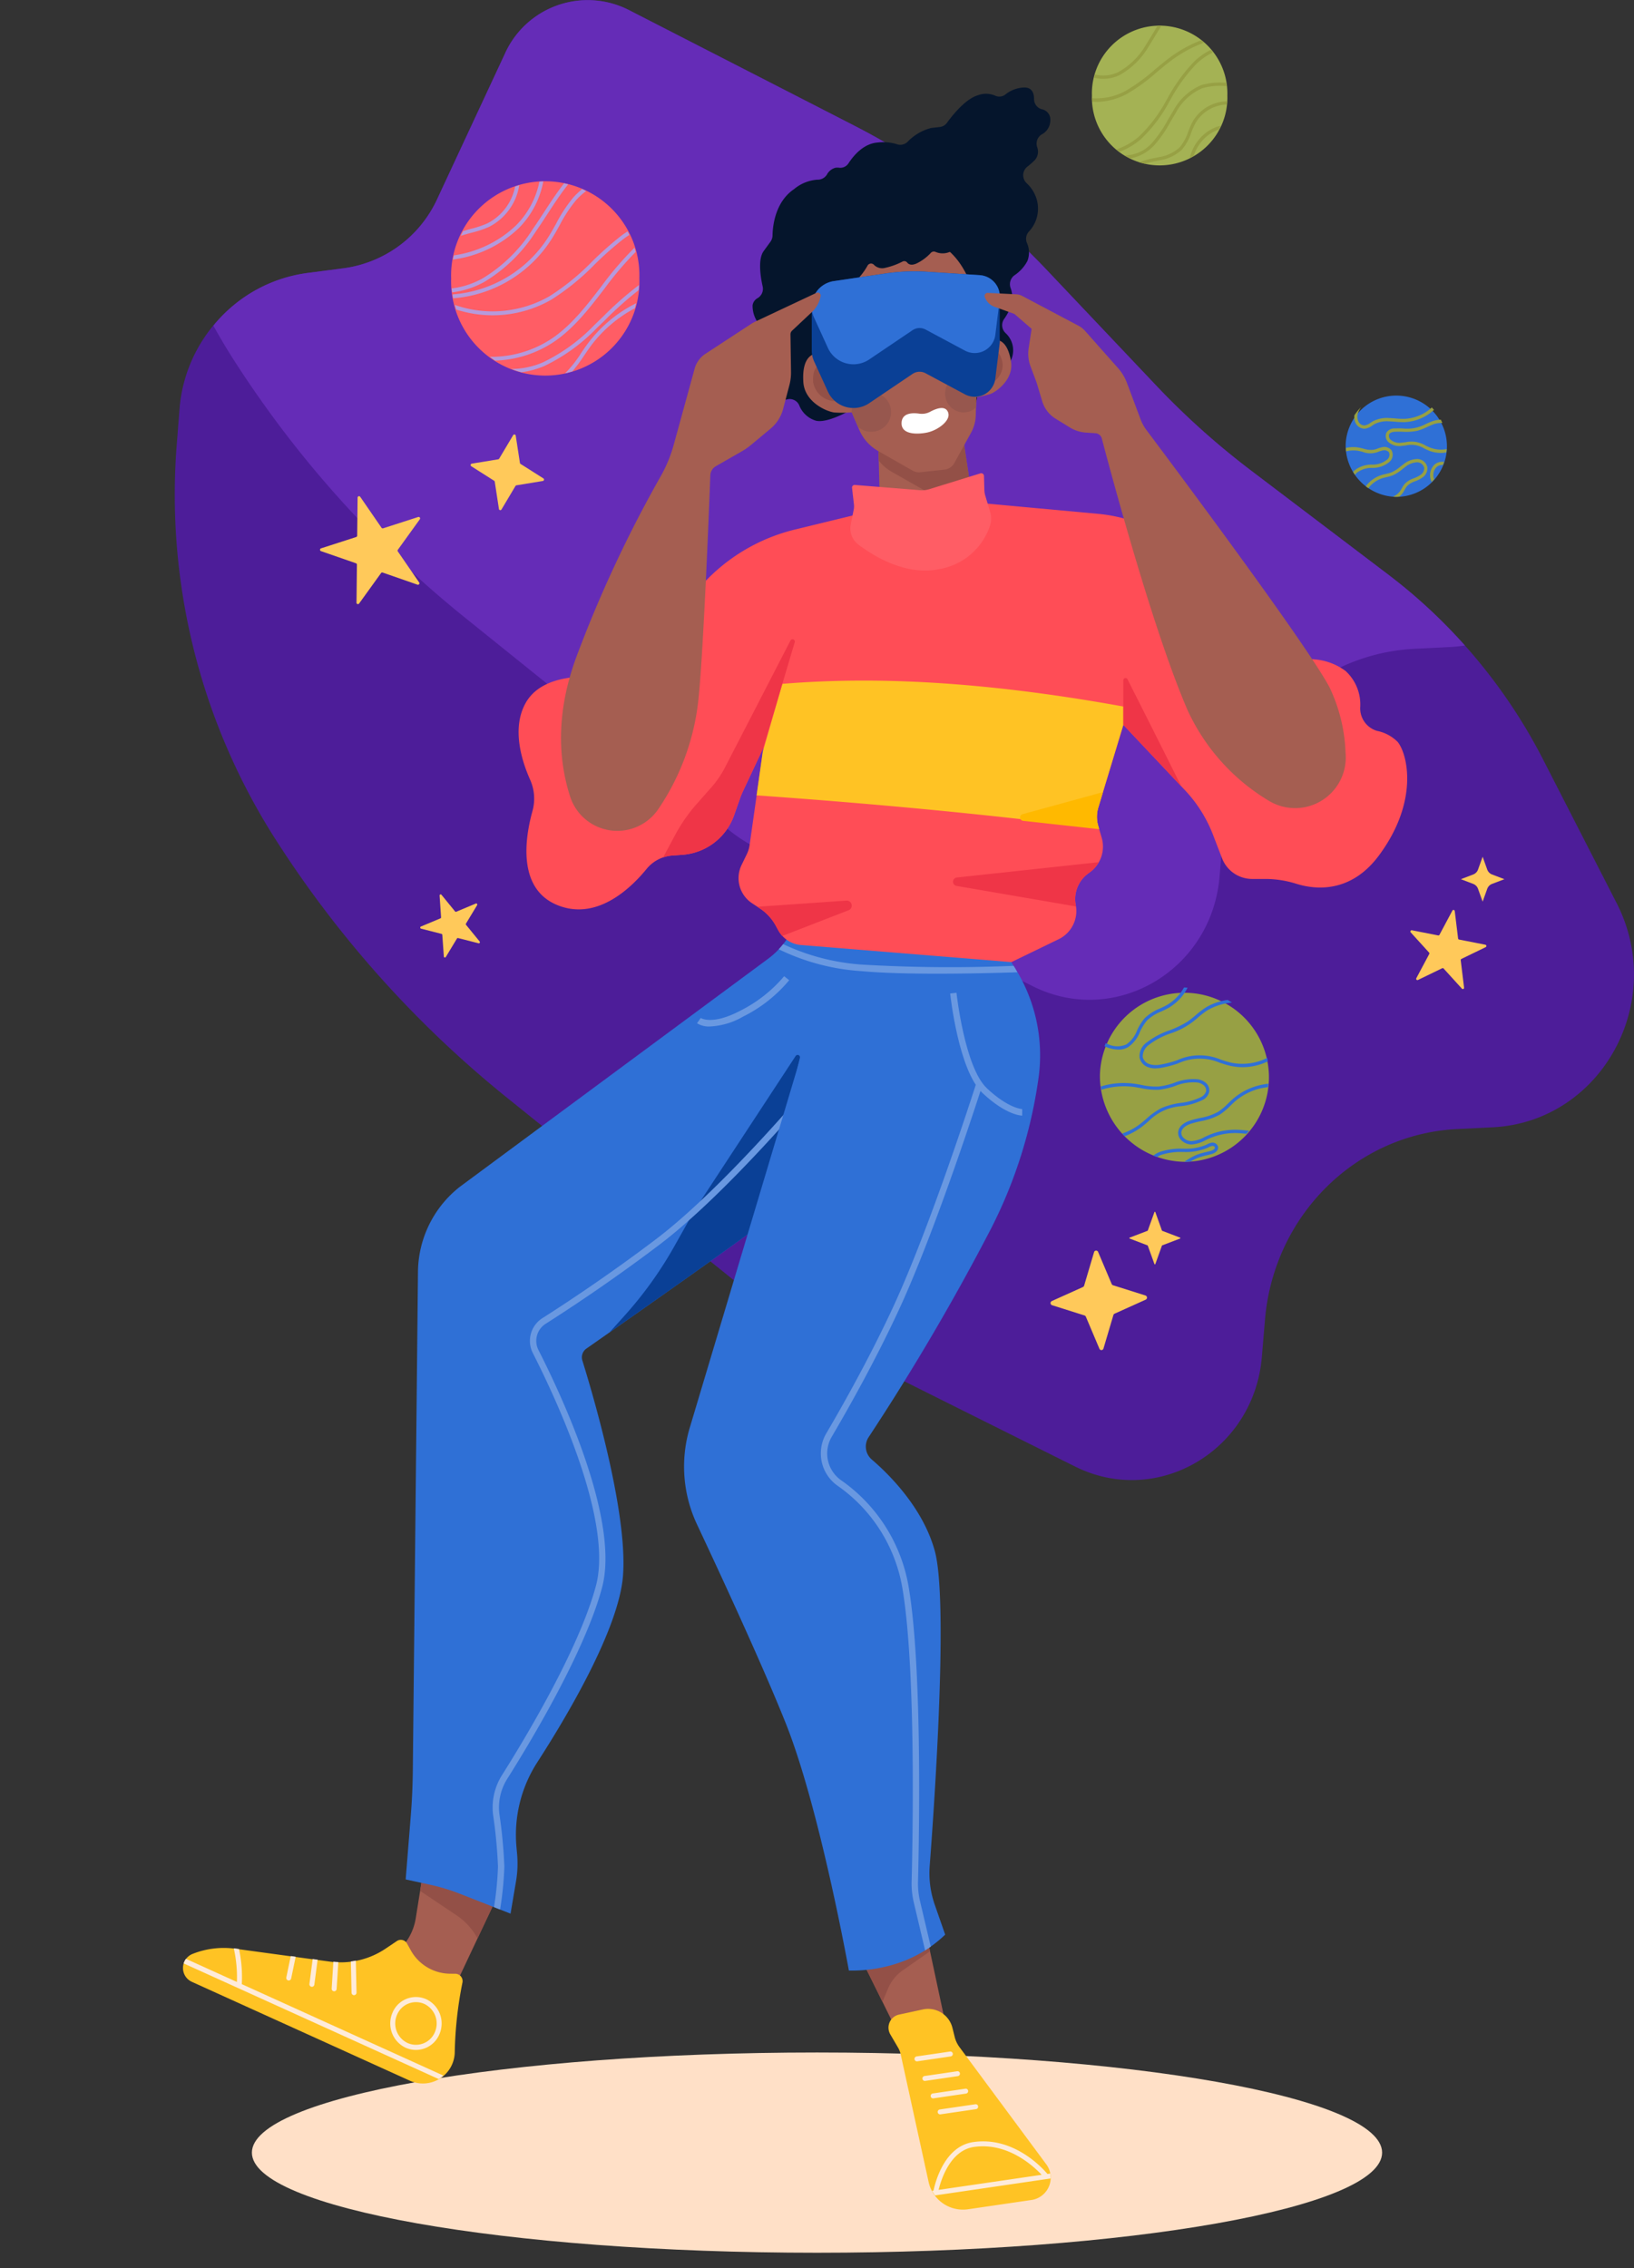 <svg id="Group_8547" data-name="Group 8547" xmlns="http://www.w3.org/2000/svg" xmlns:xlink="http://www.w3.org/1999/xlink" width="221.657" height="307.694" viewBox="0 0 221.657 307.694">
  <rect x="0" y="0" width="221.657" height="307.694" fill="#333333" stroke="none"/>
  <defs>
    <clipPath id="clip-path">
      <rect id="Rectangle_2350" data-name="Rectangle 2350" width="221.657" height="307.694" fill="none"/>
    </clipPath>
  </defs>
  <g id="Group_8546" data-name="Group 8546" clip-path="url(#clip-path)">
    <path id="Path_20597" data-name="Path 20597" d="M68.487,7.3,59.326,26.962a16.383,16.383,0,0,1-12.68,9.423l-5,.652A20.223,20.223,0,0,0,24.334,55.724l-.354,4.541a86.786,86.786,0,0,0,13.26,53.383,146.051,146.051,0,0,0,31.537,35.258l35.848,28.846a22.007,22.007,0,0,0,3.819,2.473c5.769,2.937,22.854,11.465,37.4,18.716,11.16,5.561,24.257-2.129,25.329-14.868l.425-5.05c1.188-14.126,12.31-25.172,26.035-25.861l4.87-.244c14.7-.738,23.672-16.983,16.8-30.407l-9.92-19.369a73.777,73.777,0,0,0-21.036-25.176l-18.7-14.182A105.359,105.359,0,0,1,156.82,52.277l-14.741-15.57a96.993,96.993,0,0,0-26.153-19.643L85.285,1.348a12.307,12.307,0,0,0-16.8,5.95" fill="#4d1d99"/>
    <path id="Path_20598" data-name="Path 20598" d="M188.349,77.967l-18.7-14.182A105.359,105.359,0,0,1,156.82,52.278l-14.741-15.57a96.993,96.993,0,0,0-26.153-19.643L85.285,1.349a12.305,12.305,0,0,0-16.8,5.95L59.326,26.963a16.382,16.382,0,0,1-12.68,9.423l-5,.651a19.668,19.668,0,0,0-12.7,7.145c.814,1.459,1.656,2.9,2.556,4.315h0A146.063,146.063,0,0,0,63.039,83.755L98.887,112.6a22,22,0,0,0,3.819,2.472c5.769,2.937,22.854,11.465,37.4,18.717,11.16,5.561,24.257-2.129,25.329-14.869l.425-5.05C167.053,99.746,178.175,88.7,191.9,88.01l4.87-.244c.664-.033,1.312-.109,1.951-.2a72.906,72.906,0,0,0-10.372-9.595" fill="#652cb7"/>
    <path id="Path_20599" data-name="Path 20599" d="M48.865,67.393l2.89,4.2a.192.192,0,0,0,.216.075l4.767-1.537a.2.2,0,0,1,.214.31l-2.981,4.135a.2.2,0,0,0,0,.235l2.89,4.2a.2.2,0,0,1-.22.305l-4.732-1.647a.191.191,0,0,0-.218.07l-2.981,4.135a.193.193,0,0,1-.349-.121l.056-5.153a.2.2,0,0,0-.131-.192L43.55,74.766a.2.2,0,0,1,0-.381l4.767-1.537a.2.2,0,0,0,.136-.189l.056-5.153a.193.193,0,0,1,.352-.113" fill="#ffc95a"/>
    <path id="Path_20600" data-name="Path 20600" d="M197.341,123.589l.454,3.716a.172.172,0,0,0,.136.15l3.565.7a.176.176,0,0,1,.04.329l-3.285,1.594a.175.175,0,0,0-.1.179l.454,3.716a.169.169,0,0,1-.291.142l-2.484-2.732a.165.165,0,0,0-.195-.038l-3.286,1.593a.172.172,0,0,1-.22-.242l1.751-3.281a.18.18,0,0,0-.025-.2l-2.484-2.731a.174.174,0,0,1,.155-.291l3.565.7a.167.167,0,0,0,.18-.088l1.75-3.281a.168.168,0,0,1,.316.062" fill="#ffc95a"/>
    <path id="Path_20601" data-name="Path 20601" d="M59.888,121.38l1.842,2.256a.142.142,0,0,0,.166.042l2.648-1.11a.148.148,0,0,1,.178.218l-1.51,2.5a.155.155,0,0,0,.012.176l1.842,2.255a.15.15,0,0,1-.146.243l-2.775-.708a.144.144,0,0,0-.159.066l-1.51,2.5a.144.144,0,0,1-.268-.068L60,126.817a.15.15,0,0,0-.11-.135l-2.775-.708a.152.152,0,0,1-.02-.285l2.648-1.11a.148.148,0,0,0,.09-.15l-.2-2.942a.145.145,0,0,1,.256-.107" fill="#ffc95a"/>
    <path id="Path_20602" data-name="Path 20602" d="M69.96,59.1l.57,3.7a.192.192,0,0,0,.086.134l3.093,1.961a.193.193,0,0,1-.069.352l-3.585.588a.182.182,0,0,0-.129.09l-1.9,3.191a.185.185,0,0,1-.343-.07l-.569-3.7a.189.189,0,0,0-.087-.133l-3.092-1.962A.194.194,0,0,1,64,62.894l3.585-.587a.189.189,0,0,0,.13-.09l1.9-3.19a.184.184,0,0,1,.342.069" fill="#ffc95a"/>
    <path id="Path_20603" data-name="Path 20603" d="M148.961,169.828l1.843,4.352a.294.294,0,0,0,.182.168l4.4,1.39a.305.305,0,0,1,.031.565l-4.218,1.9a.3.3,0,0,0-.163.188l-1.347,4.542a.29.29,0,0,1-.548.032l-1.842-4.352a.3.3,0,0,0-.183-.168l-4.4-1.389a.306.306,0,0,1-.032-.566l4.218-1.9a.3.3,0,0,0,.163-.188l1.347-4.541a.289.289,0,0,1,.548-.033" fill="#ffc95a"/>
    <path id="Path_20604" data-name="Path 20604" d="M156.725,164.429l.894,2.494a.07.07,0,0,0,.039.04l2.417.923a.069.069,0,0,1,0,.128l-2.417.923a.07.07,0,0,0-.039.04l-.894,2.494a.065.065,0,0,1-.124,0l-.9-2.494a.067.067,0,0,0-.039-.04l-2.417-.923a.069.069,0,0,1,0-.128l2.417-.923a.067.067,0,0,0,.039-.04l.9-2.494a.065.065,0,0,1,.124,0" fill="#ffc95a"/>
    <path id="Path_20605" data-name="Path 20605" d="M201.124,116.219l.619,1.728a1.129,1.129,0,0,0,.657.678l1.676.64-1.676.639a1.129,1.129,0,0,0-.657.678l-.619,1.728-.621-1.728a1.129,1.129,0,0,0-.657-.678l-1.675-.639,1.675-.64a1.129,1.129,0,0,0,.657-.678Z" fill="#ffc95a"/>
    <path id="Path_20606" data-name="Path 20606" d="M149.209,145.781a11.467,11.467,0,1,1,11.461,11.825,11.647,11.647,0,0,1-11.461-11.825" fill="#97a044"/>
    <path id="Path_20607" data-name="Path 20607" d="M150.163,142.067a4.462,4.462,0,0,0,1.553.315,2.622,2.622,0,0,0,1.285-.314,4.5,4.5,0,0,0,1.641-2.1,6.607,6.607,0,0,1,.948-1.533,5.878,5.878,0,0,1,1.927-1.217c.361-.168.733-.342,1.082-.548a6.566,6.566,0,0,0,2.5-2.687c-.144-.006-.285-.023-.43-.023-.02,0-.04,0-.059,0a6.163,6.163,0,0,1-2.225,2.32c-.332.2-.7.366-1.047.53a6.284,6.284,0,0,0-2.06,1.315,6.9,6.9,0,0,0-1.02,1.635,4.1,4.1,0,0,1-1.462,1.918,3.018,3.018,0,0,1-2.484-.026c-.108-.041-.215-.091-.322-.138-.052.138-.1.278-.149.418.107.046.212.1.321.137" fill="#2f70d6"/>
    <path id="Path_20608" data-name="Path 20608" d="M163.719,156.712c.207-.049.414-.1.62-.156.53-.146,1.009-.521.883-1.03a.76.76,0,0,0-.826-.518,1.82,1.82,0,0,0-.655.231l-.114.057a7.242,7.242,0,0,1-3.044.528l-.146,0a8.936,8.936,0,0,0-3.084.43,3.834,3.834,0,0,0-.908.507c.166.068.334.131.5.191a3.442,3.442,0,0,1,.555-.282,8.656,8.656,0,0,1,2.942-.4l.147,0a7.615,7.615,0,0,0,3.218-.57l.12-.06a1.518,1.518,0,0,1,.506-.188c.153-.018.335.056.367.186.056.226-.324.42-.576.489-.2.055-.4.1-.607.153a9.661,9.661,0,0,0-1.283.372,8.558,8.558,0,0,0-1.68.954h.011c.29,0,.574-.023.858-.044a6.089,6.089,0,0,1,.964-.494,9.053,9.053,0,0,1,1.228-.355" fill="#2f70d6"/>
    <path id="Path_20609" data-name="Path 20609" d="M167.054,144.16c-.488-.107-.978-.267-1.452-.422a7.37,7.37,0,0,0-5.937.094,14.453,14.453,0,0,1-2.34.6,2.888,2.888,0,0,1-1.431-.091,1.356,1.356,0,0,1-.877-.952,1.943,1.943,0,0,1,.8-1.624,10.172,10.172,0,0,1,2.969-1.579,10.242,10.242,0,0,0,3.711-2.146,11.225,11.225,0,0,1,1.344-1.022,8.005,8.005,0,0,1,3.273-1.011c-.185-.131-.381-.246-.575-.366a7.85,7.85,0,0,0-2.918.994,11.817,11.817,0,0,0-1.4,1.06,13.561,13.561,0,0,1-1.146.9,13.217,13.217,0,0,1-2.449,1.18,10.679,10.679,0,0,0-3.088,1.653,2.26,2.26,0,0,0-.951,2.051,1.78,1.78,0,0,0,1.152,1.285,2.7,2.7,0,0,0,.973.163,5.017,5.017,0,0,0,.663-.049,14.834,14.834,0,0,0,2.41-.615,6.981,6.981,0,0,1,5.68-.1c.484.158.985.322,1.493.433a7.8,7.8,0,0,0,5.019-.617c-.024-.159-.041-.32-.07-.477a7.459,7.459,0,0,1-4.86.659" fill="#2f70d6"/>
    <path id="Path_20610" data-name="Path 20610" d="M162.853,148.857a8.643,8.643,0,0,1-2.683.756,9.631,9.631,0,0,0-2.67.725,9.826,9.826,0,0,0-2,1.44c-.313.267-.636.544-.965.789a8.606,8.606,0,0,1-2.294,1.206c.106.119.205.244.316.359a9.022,9.022,0,0,0,2.23-1.2c.341-.255.67-.536.988-.808a6.93,6.93,0,0,1,4.465-2.069,9.075,9.075,0,0,0,2.812-.8,1.68,1.68,0,0,0,.984-1.148,1.361,1.361,0,0,0-.463-1.214,2.163,2.163,0,0,0-1.109-.484,6.871,6.871,0,0,0-3.161.477,9.712,9.712,0,0,1-2.153.506,9.217,9.217,0,0,1-2.323-.222c-.363-.066-.727-.131-1.092-.177a10.645,10.645,0,0,0-4.409.392c.02.149.041.3.066.444a10.285,10.285,0,0,1,4.291-.4c.357.046.713.11,1.07.174a9.8,9.8,0,0,0,2.428.228,9.986,9.986,0,0,0,2.248-.525,6.424,6.424,0,0,1,2.968-.462,1.734,1.734,0,0,1,.893.381.919.919,0,0,1,.322.8,1.343,1.343,0,0,1-.759.829" fill="#2f70d6"/>
    <path id="Path_20611" data-name="Path 20611" d="M169.44,153.385c-.1-.01-.209-.017-.312-.028-.414-.044-.842-.089-1.266-.1a9.2,9.2,0,0,0-4.017.78c-.148.066-.3.136-.444.207a4.356,4.356,0,0,1-1.758.557,1.6,1.6,0,0,1-1.147-.507.907.907,0,0,1-.24-.7c.078-.665.86-1.014,1.319-1.163.433-.14.892-.244,1.336-.345a8.312,8.312,0,0,0,2.545-.879,8.6,8.6,0,0,0,1.44-1.2c.215-.209.432-.419.658-.615a8.14,8.14,0,0,1,4.447-1.92c.021-.153.052-.3.067-.457a8.576,8.576,0,0,0-4.792,2.036c-.231.2-.454.417-.676.632a8.084,8.084,0,0,1-1.363,1.141,7.845,7.845,0,0,1-2.418.829c-.454.1-.922.209-1.373.355-.559.18-1.511.62-1.618,1.533a1.359,1.359,0,0,0,.347,1.056,2,2,0,0,0,1.449.654h.026a4.725,4.725,0,0,0,1.931-.6c.145-.069.289-.137.434-.2a8.736,8.736,0,0,1,3.832-.744c.407.014.824.058,1.228.1.123-.137.248-.271.365-.414" fill="#2f70d6"/>
    <path id="Path_20612" data-name="Path 20612" d="M148.122,12.958a9.191,9.191,0,1,1,18.373,0,9.191,9.191,0,1,1-18.373,0" fill="#a4b254"/>
    <path id="Path_20613" data-name="Path 20613" d="M161.575,18.046a10.949,10.949,0,0,1,.64-1.419,5.075,5.075,0,0,1,4.194-2.443c.019-.147.036-.293.048-.442a5.519,5.519,0,0,0-4.613,2.658,11.369,11.369,0,0,0-.668,1.478,6.348,6.348,0,0,1-1.168,2.133,5.455,5.455,0,0,1-2.871,1.318l-.467.1a11.483,11.483,0,0,0-2.121.575c.248.081.5.146.76.2.473-.143.962-.246,1.444-.343l.471-.1a5.829,5.829,0,0,0,3.091-1.441,6.791,6.791,0,0,0,1.26-2.278" fill="#97a044"/>
    <path id="Path_20614" data-name="Path 20614" d="M163.93,17.766a6.1,6.1,0,0,0-2.541,3.676c.184-.095.364-.194.541-.3a5.7,5.7,0,0,1,2.231-3,5.184,5.184,0,0,1,1.164-.561c.094-.173.178-.352.261-.531a5.574,5.574,0,0,0-1.656.717" fill="#97a044"/>
    <path id="Path_20615" data-name="Path 20615" d="M149.626,10.691a5.308,5.308,0,0,0,2.215-.485,10.5,10.5,0,0,0,4.027-3.98c.293-.456.573-.921.854-1.386.27-.448.547-.9.833-1.348-.082,0-.163-.013-.246-.013s-.18.012-.27.014c-.233.371-.461.743-.684,1.112-.278.461-.556.923-.845,1.375A9.947,9.947,0,0,1,151.662,9.8a4.766,4.766,0,0,1-3.117.311c-.043.14-.073.285-.11.428a4.783,4.783,0,0,0,1.191.151" fill="#97a044"/>
    <path id="Path_20616" data-name="Path 20616" d="M156.6,19.679a16.891,16.891,0,0,0,2.173-3.144c.237-.407.475-.813.724-1.21a7.33,7.33,0,0,1,3.595-3.357,8.866,8.866,0,0,1,2.955-.308l.347,0c-.02-.149-.039-.3-.066-.444-.093,0-.185,0-.278,0a9.106,9.106,0,0,0-3.1.331,7.732,7.732,0,0,0-3.819,3.537c-.251.4-.491.811-.731,1.222a16.561,16.561,0,0,1-2.113,3.063,4.97,4.97,0,0,1-3.716,1.706q.365.227.75.418a5.83,5.83,0,0,0,3.275-1.813" fill="#97a044"/>
    <path id="Path_20617" data-name="Path 20617" d="M148.753,13.828A9.089,9.089,0,0,0,153,12.668a25.465,25.465,0,0,0,3.888-2.85c.851-.711,1.732-1.447,2.654-2.079A17.341,17.341,0,0,1,163.312,5.8c-.128-.115-.26-.224-.395-.331a17.823,17.823,0,0,0-3.61,1.9c-.938.644-1.827,1.387-2.687,2.1a25.083,25.083,0,0,1-3.82,2.8,8.3,8.3,0,0,1-4.66,1.058c.006.155.01.311.023.465.2.017.393.029.59.029" fill="#97a044"/>
    <path id="Path_20618" data-name="Path 20618" d="M158.624,13.776l.111-.186a22.548,22.548,0,0,1,3.549-4.911,8.56,8.56,0,0,1,2.25-1.561c-.092-.121-.186-.24-.284-.356a9.047,9.047,0,0,0-2.259,1.59,22.888,22.888,0,0,0-3.623,5.005l-.111.186a19.637,19.637,0,0,1-3.767,4.992,9.494,9.494,0,0,1-3.029,1.734c.135.115.28.218.421.325a9.9,9.9,0,0,0,2.886-1.718,19.992,19.992,0,0,0,3.856-5.1" fill="#97a044"/>
    <path id="Path_20619" data-name="Path 20619" d="M182.544,60.318a6.87,6.87,0,1,1,6.867,7.085,6.978,6.978,0,0,1-6.867-7.085" fill="#2f70d6"/>
    <path id="Path_20620" data-name="Path 20620" d="M194.1,60.757c-.242-.09-.477-.2-.711-.315a3.7,3.7,0,0,0-2.712-.458c-.175.022-.35.044-.524.058a1.845,1.845,0,0,1-1.515-.4.687.687,0,0,1-.188-.737c.108-.205.388-.319.833-.34.33-.014.66-.006.992,0a7.463,7.463,0,0,0,1.979-.128,7.633,7.633,0,0,0,1.331-.507c.226-.1.453-.207.684-.3a3.166,3.166,0,0,1,1.39-.249c-.067-.153-.134-.305-.211-.452a3.846,3.846,0,0,0-1.333.285c-.237.093-.471.2-.705.306a5.313,5.313,0,0,1-3.125.6c-.339-.008-.682-.015-1.021,0a1.282,1.282,0,0,0-1.193.572,1.12,1.12,0,0,0,.265,1.266,2.247,2.247,0,0,0,1.849.525c.182-.014.364-.038.545-.061a3.313,3.313,0,0,1,2.477.42c.241.115.49.235.747.331a4.341,4.341,0,0,0,1.512.267,4.589,4.589,0,0,0,.729-.069c.022-.15.042-.3.055-.452a4.015,4.015,0,0,1-2.15-.165" fill="#97a044"/>
    <path id="Path_20621" data-name="Path 20621" d="M190.276,66.887c.1-.136.179-.282.262-.428a2.94,2.94,0,0,1,.357-.54,2.609,2.609,0,0,1,.985-.6l.107-.044a3.921,3.921,0,0,0,1.06-.566,1.494,1.494,0,0,0,.579-1.324,1.426,1.426,0,0,0-1.368-1.118,3.07,3.07,0,0,0-1.91.739c-.122.091-.241.185-.362.279a5.284,5.284,0,0,1-1.207.781,5.168,5.168,0,0,1-.8.229c-.2.045-.4.091-.59.152a4.271,4.271,0,0,0-2.114,1.517c.114.089.228.179.347.26a3.844,3.844,0,0,1,1.891-1.351c.185-.057.372-.1.56-.144a5.536,5.536,0,0,0,.862-.25,5.684,5.684,0,0,0,1.31-.84c.117-.092.234-.183.352-.271a2.744,2.744,0,0,1,1.639-.657,1,1,0,0,1,.961.741,1.055,1.055,0,0,1-.423.91,3.509,3.509,0,0,1-.947.5l-.108.044a3.025,3.025,0,0,0-1.142.709,3.273,3.273,0,0,0-.413.619,4.572,4.572,0,0,1-.239.39,2.356,2.356,0,0,1-.966.755c.149.01.3.023.45.023.131,0,.259-.013.388-.02a2.572,2.572,0,0,0,.477-.5" fill="#97a044"/>
    <path id="Path_20622" data-name="Path 20622" d="M194.912,63.328a1.241,1.241,0,0,1,.826-.255c.057-.137.1-.28.15-.422a1.669,1.669,0,0,0-1.241.326,2,2,0,0,0-.431,2.4c.115-.117.223-.24.33-.365a1.524,1.524,0,0,1,.366-1.682" fill="#97a044"/>
    <path id="Path_20623" data-name="Path 20623" d="M185.074,58.157h.043a2.081,2.081,0,0,0,1.037-.431c.1-.069.208-.136.315-.2a3.706,3.706,0,0,1,1.959-.37c.278.008.557.03.835.052a11.628,11.628,0,0,0,1.3.054,6.274,6.274,0,0,0,3.959-1.661c-.1-.111-.191-.223-.294-.327a5.832,5.832,0,0,1-3.678,1.543,11.488,11.488,0,0,1-1.257-.052c-.285-.023-.57-.045-.855-.054a4.133,4.133,0,0,0-2.178.424c-.114.064-.227.137-.339.21a1.74,1.74,0,0,1-.824.363.923.923,0,0,1-.847-.592,1.635,1.635,0,0,1,0-1.182,2.929,2.929,0,0,1,.377-.7,7.081,7.081,0,0,0-.9,1.1,1.93,1.93,0,0,0,.127.968,1.389,1.389,0,0,0,1.214.855" fill="#97a044"/>
    <path id="Path_20624" data-name="Path 20624" d="M188.545,62.6a1.277,1.277,0,0,0,.224-1.508,1.246,1.246,0,0,0-1.313-.417,4.346,4.346,0,0,0-.567.171,3.348,3.348,0,0,1-.583.169,3.406,3.406,0,0,1-1.379-.16c-.226-.056-.452-.113-.678-.15a4.2,4.2,0,0,0-1.683.069c.01.153.022.3.041.454a3.815,3.815,0,0,1,1.573-.084c.215.036.43.089.645.143a2.912,2.912,0,0,0,2.2-.02,4.146,4.146,0,0,1,.513-.156.849.849,0,0,1,.873.234.839.839,0,0,1-.186.953,3.064,3.064,0,0,1-2.088.727,3.728,3.728,0,0,0-2.392.789,2.518,2.518,0,0,0-.182.207c.081.136.165.269.254.4a2.446,2.446,0,0,1,.226-.282,3.362,3.362,0,0,1,2.129-.669,3.451,3.451,0,0,0,2.37-.868" fill="#97a044"/>
    <path id="Path_20625" data-name="Path 20625" d="M61.2,37.77a12.772,12.772,0,1,1,25.531,0,12.772,12.772,0,1,1-25.531,0" fill="#ff5d65"/>
    <path id="Path_20626" data-name="Path 20626" d="M62.517,31.993c.47-.161.964-.293,1.441-.421a13.91,13.91,0,0,0,2.363-.787,7.674,7.674,0,0,0,4.117-5.665c-.19.056-.376.117-.562.182a7.1,7.1,0,0,1-3.77,5,13.51,13.51,0,0,1-2.277.756c-.331.089-.669.192-1,.294-.115.211-.217.43-.32.649l.013,0" fill="#b59adc"/>
    <path id="Path_20627" data-name="Path 20627" d="M86.293,41.134a18.5,18.5,0,0,0-6.637,5.576c-.288.393-.565.8-.843,1.212a15.655,15.655,0,0,1-2.155,2.72q.5-.111.983-.261a21.911,21.911,0,0,0,1.6-2.153c.274-.4.548-.808.832-1.2a17.977,17.977,0,0,1,6.036-5.205c.072-.227.128-.46.188-.693" fill="#b59adc"/>
    <path id="Path_20628" data-name="Path 20628" d="M82.132,43.366a48.753,48.753,0,0,1,4.494-4c.027-.231.044-.465.059-.7a45.635,45.635,0,0,0-4.908,4.314q-.576.56-1.154,1.116a24.282,24.282,0,0,1-6.963,5.054,11.023,11.023,0,0,1-4.277.905,12.364,12.364,0,0,0,1.352.446,11.954,11.954,0,0,0,3.121-.858,24.7,24.7,0,0,0,7.118-5.155q.582-.556,1.158-1.12" fill="#b59adc"/>
    <path id="Path_20629" data-name="Path 20629" d="M61.576,34.642c-.044.188-.1.374-.132.565a15.954,15.954,0,0,0,8.887-4.217A12.173,12.173,0,0,0,73.7,24.613c-.177,0-.353.017-.528.028a11.651,11.651,0,0,1-3.2,5.965,15.379,15.379,0,0,1-8.4,4.036" fill="#b59adc"/>
    <path id="Path_20630" data-name="Path 20630" d="M84.377,31.9a46.446,46.446,0,0,0-4.042,3.563,32.1,32.1,0,0,1-5.776,4.709,15.526,15.526,0,0,1-12.866,1.193q.087.313.187.622a16.006,16.006,0,0,0,12.933-1.35,32.522,32.522,0,0,0,5.873-4.781,45.986,45.986,0,0,1,4-3.524c.22-.166.456-.309.682-.466-.078-.16-.152-.323-.236-.479-.25.172-.509.331-.751.513" fill="#b59adc"/>
    <path id="Path_20631" data-name="Path 20631" d="M74.982,45.84A14.774,14.774,0,0,1,66.446,48.4c.242.181.488.355.742.519a15.235,15.235,0,0,0,8.082-2.634c2.668-1.843,4.709-4.5,6.683-7.067a45.908,45.908,0,0,1,4.281-5.046c-.052-.19-.106-.378-.166-.564a44.681,44.681,0,0,0-4.521,5.278c-1.948,2.536-3.964,5.158-6.565,6.955" fill="#b59adc"/>
    <path id="Path_20632" data-name="Path 20632" d="M74.733,32.583c.418-.647.8-1.333,1.168-2a18.978,18.978,0,0,1,2.287-3.476,9.7,9.7,0,0,1,1.322-1.19c-.178-.089-.352-.185-.534-.266a9.954,9.954,0,0,0-1.166,1.093,19.236,19.236,0,0,0-2.357,3.573c-.365.655-.742,1.332-1.15,1.965a16.876,16.876,0,0,1-12.917,7.655c.029.176.048.355.083.529a17.4,17.4,0,0,0,13.264-7.888" fill="#b59adc"/>
    <path id="Path_20633" data-name="Path 20633" d="M73.829,28.741c-.513.789-1.044,1.6-1.588,2.385a20.769,20.769,0,0,1-6.77,6.636,11.367,11.367,0,0,1-4.205,1.364c.018.18.054.356.079.533a11.887,11.887,0,0,0,4.371-1.427,21.252,21.252,0,0,0,6.945-6.793c.549-.788,1.082-1.607,1.6-2.4.883-1.358,1.789-2.749,2.809-4.031-.183-.047-.361-.1-.547-.143-.972,1.246-1.845,2.575-2.692,3.876" fill="#b59adc"/>
    <path id="Path_20634" data-name="Path 20634" d="M0,294.112c0-7.5,34.321-13.582,76.659-13.582s76.658,6.081,76.658,13.582S119,307.694,76.659,307.694,0,301.613,0,294.112" transform="translate(34.17 -2.103)" fill="#ffe0c7"/>
    <path id="Path_20635" data-name="Path 20635" d="M61.4,270.125c.05-.119,6.581-13.959,6.581-13.959l-10.248-4.3L56.4,260.2a7.55,7.55,0,0,1-2.77,4.746L50.6,267.325Z" fill="#a55e51"/>
    <path id="Path_20636" data-name="Path 20636" d="M57.732,251.863l-.744,4.641,4.969,3.332a8.651,8.651,0,0,1,2.75,3l.067.122,3.207-6.8Z" fill="#935047"/>
    <path id="Path_20637" data-name="Path 20637" d="M62.727,268.964a52.977,52.977,0,0,0-1.038,9.315,4.32,4.32,0,0,1-6.03,4L26,268.828a2.059,2.059,0,0,1,.078-3.757,11.456,11.456,0,0,1,5.82-.724L44.751,266.1a10.909,10.909,0,0,0,7.57-1.772l1.517-1.02a.958.958,0,0,1,1.377.342l.49.881a6.158,6.158,0,0,0,5.319,3.208l.766.006a1,1,0,0,1,.937,1.221" fill="#ffc324"/>
    <path id="Path_20638" data-name="Path 20638" d="M31.715,264.3c.063.008.125.005.188.013l.516.071a18.106,18.106,0,0,1,.384,4.772l27.351,12.408a4.287,4.287,0,0,1-.648.466L24.913,266.34a1.981,1.981,0,0,1,.313-.618l6.91,3.135a17.824,17.824,0,0,0-.421-4.554" fill="#feebda"/>
    <path id="Path_20639" data-name="Path 20639" d="M57.826,271.2a3.445,3.445,0,0,0-4.59,1.842,3.643,3.643,0,0,0,1.786,4.737,3.445,3.445,0,0,0,4.591-1.844,3.642,3.642,0,0,0-1.787-4.735m1.169,4.455a2.778,2.778,0,0,1-3.7,1.487,2.936,2.936,0,0,1-1.44-3.819,2.778,2.778,0,0,1,3.7-1.487,2.939,2.939,0,0,1,1.44,3.819" fill="#feebda"/>
    <path id="Path_20640" data-name="Path 20640" d="M39.1,268.655a.249.249,0,0,1-.065-.022.348.348,0,0,1-.194-.391l.6-2.9.671.091-.615,2.954a.338.338,0,0,1-.4.266" fill="#feebda"/>
    <path id="Path_20641" data-name="Path 20641" d="M42.264,269.512a.336.336,0,0,1-.09-.027.349.349,0,0,1-.2-.365l.443-3.371.67.091-.444,3.373a.341.341,0,0,1-.38.3" fill="#feebda"/>
    <path id="Path_20642" data-name="Path 20642" d="M48.031,270.651a.328.328,0,0,1-.143-.03.349.349,0,0,1-.2-.311l-.091-4.236c.226-.029.449-.071.673-.114l.093,4.335a.344.344,0,0,1-.33.356" fill="#feebda"/>
    <path id="Path_20643" data-name="Path 20643" d="M45.309,270.125a.342.342,0,0,1-.315-.37l.229-3.645c.224.02.449.04.673.046l-.229,3.643a.342.342,0,0,1-.358.326" fill="#feebda"/>
    <path id="Path_20644" data-name="Path 20644" d="M116.948,265.962l6.094,12.33L128.791,277l-3.237-15.136Z" fill="#a55e51"/>
    <path id="Path_20645" data-name="Path 20645" d="M125.553,261.867l-8.606,4.1,2.762,5.588.756-1.8a5.681,5.681,0,0,1,1.98-2.465l3.712-2.593Z" fill="#935047"/>
    <path id="Path_20646" data-name="Path 20646" d="M129.216,275.144l.286,1.154a3.966,3.966,0,0,0,.663,1.41l11.754,15.872A3.053,3.053,0,0,1,140,298.421L131.27,299.7a4.776,4.776,0,0,1-5.318-3.786l-3.775-17.255a3,3,0,0,0-.344-.88l-1.051-1.794a1.812,1.812,0,0,1,1.132-2.69l3.308-.715a3.4,3.4,0,0,1,3.994,2.566" fill="#ffc324"/>
    <path id="Path_20647" data-name="Path 20647" d="M126.834,297.815l15.686-2.3a3.012,3.012,0,0,0-.052-.668l-.378.055c-.716-.848-4.622-5.12-10.069-4.323h-.006c-3.907.574-5.144,5.449-5.381,6.584l-.188.027a4.775,4.775,0,0,0,.388.619m14.471-2.793-13.978,2.046c.329-1.357,1.563-5.348,4.779-5.821h.006c4.539-.664,8.047,2.558,9.193,3.776" fill="#feebda"/>
    <path id="Path_20648" data-name="Path 20648" d="M129.247,278.58a.333.333,0,0,1-.276.378l-4.545.665a.326.326,0,0,1-.367-.284.333.333,0,0,1,.276-.378l4.545-.665a.326.326,0,0,1,.367.284" fill="#feebda"/>
    <path id="Path_20649" data-name="Path 20649" d="M131.331,283.621a.333.333,0,0,1-.276.378l-4.438.65a.326.326,0,0,1-.367-.284.334.334,0,0,1,.276-.379l4.438-.649a.326.326,0,0,1,.367.284" fill="#feebda"/>
    <path id="Path_20650" data-name="Path 20650" d="M130.215,281.253a.333.333,0,0,1-.276.378l-4.438.65a.326.326,0,0,1-.367-.284.334.334,0,0,1,.276-.379l4.438-.649a.326.326,0,0,1,.367.284" fill="#feebda"/>
    <path id="Path_20651" data-name="Path 20651" d="M132.318,285.447a.326.326,0,0,1,.367.284.333.333,0,0,1-.276.378l-4.839.708a.327.327,0,0,1-.367-.284.333.333,0,0,1,.276-.378Z" fill="#feebda"/>
    <path id="Path_20652" data-name="Path 20652" d="M108.021,124.765h0a10.753,10.753,0,0,1-3.8,5.276L62.361,161.006A14.828,14.828,0,0,0,56.7,172.564l-.7,67.619q-.031,3.075-.277,6.141l-.692,8.626,3.281.712a26.614,26.614,0,0,1,4.063,1.229l6.881,2.7.745-4.394a14.383,14.383,0,0,0,.146-3.672l-.089-1a18.149,18.149,0,0,1,2.785-11.4l.063-.1c3.778-5.85,11-17.886,11.6-25.209.7-8.62-4.187-25.019-5.505-29.253a1.448,1.448,0,0,1,.545-1.623c3.292-2.3,15.173-10.618,21.861-15.481,7.816-5.684,16.858-17.735,16.858-17.735l1.005-24.174Z" fill="#2f70d6"/>
    <path id="Path_20653" data-name="Path 20653" d="M118.269,149.724l.234-5.62-11.186,4.337,1.189-4.935a.318.318,0,0,0-.571-.262L94.9,163.124q-.62.945-1.174,1.932L91.511,169a52.832,52.832,0,0,1-6.795,9.482l-2.038,2.265c4.977-3.488,13.464-9.46,18.732-13.291,7.816-5.684,16.859-17.735,16.859-17.735" fill="#0a4096"/>
    <path id="Path_20654" data-name="Path 20654" d="M111,145.781c-.124.15-12.526,15.128-22.02,22.323-6.543,4.957-12.488,8.855-15.45,10.737a3.655,3.655,0,0,0-1.248,4.709c3.353,6.6,10.9,22.883,8.55,31.6-2.327,8.641-9.691,20.832-12.749,25.673a8.2,8.2,0,0,0-1.182,5.454,65.558,65.558,0,0,1,.652,6.935,43.218,43.218,0,0,1-.542,5.493l.826.323a44.877,44.877,0,0,0,.579-5.816,66.205,66.205,0,0,0-.661-7.057,7.28,7.28,0,0,1,1.051-4.846c3.079-4.876,10.5-17.161,12.857-25.921,2.429-9.022-5.217-25.559-8.617-32.25a2.746,2.746,0,0,1,.936-3.538c2.973-1.889,8.941-5.8,15.508-10.779,9.575-7.255,22.042-22.311,22.167-22.462Z" fill="#6998e1"/>
    <path id="Path_20655" data-name="Path 20655" d="M137.189,130.519l.534.86a22.248,22.248,0,0,1,3.185,14.639,64.385,64.385,0,0,1-6.463,20.63,314.955,314.955,0,0,1-16.612,28.307,2.32,2.32,0,0,0,.42,3.027c2.436,2.091,6.97,6.612,8.556,12.414,1.85,6.768-.03,34.015-.692,42.719a13.011,13.011,0,0,0,.685,5.265l1.414,4.058a16.813,16.813,0,0,1-6.632,3.939,19.632,19.632,0,0,1-6.43.933s-3.919-21.874-8.541-33.485c-3.048-7.658-8.631-19.734-12.079-27.07a18.415,18.415,0,0,1-.964-13.089l15.154-50.655-.7-18.246,29.439-2.9Z" fill="#2f70d6"/>
    <path id="Path_20656" data-name="Path 20656" d="M137.724,131.379l-.224-.361a203.415,203.415,0,0,1-20.514-.165,29.787,29.787,0,0,1-10.749-2.779q-.284.36-.6.695a29.9,29.9,0,0,0,11.269,2.971c2.813.258,6.542.345,10.264.345,4.012,0,8.006-.1,10.839-.193-.1-.169-.185-.346-.289-.513" fill="#6998e1"/>
    <path id="Path_20657" data-name="Path 20657" d="M121.163,177.289c-3.091,6.666-6.635,13-9.064,17.133a5.364,5.364,0,0,0,1.448,7.071,21.254,21.254,0,0,1,8.9,14.161c1.781,10.778,1.383,33.03,1.218,39.594a11.207,11.207,0,0,0,.3,2.855l1.529,6.472c.273-.173.528-.346.766-.514l-1.457-6.168a10.256,10.256,0,0,1-.272-2.623c.164-6.583.563-28.908-1.231-39.766a22.128,22.128,0,0,0-9.26-14.746,4.453,4.453,0,0,1-1.2-5.875c2.438-4.154,6-10.512,9.1-17.21,5.145-11.094,11.253-30.261,11.315-30.453l-.821-.277c-.06.191-6.151,19.3-11.272,30.346" fill="#6998e1"/>
    <path id="Path_20658" data-name="Path 20658" d="M133.857,147.606c-2.985-2.808-4.1-12.837-4.108-12.938l-.856.1c.045.426,1.158,10.465,4.382,13.5s5.3,3.07,5.39,3.07l0-.889c-.017,0-1.87-.07-4.812-2.839" fill="#6998e1"/>
    <path id="Path_20659" data-name="Path 20659" d="M106.372,132.425a18.828,18.828,0,0,1-5.977,4.695c-3.807,1.99-5.322.978-5.336.968l-.509.718a3.013,3.013,0,0,0,1.782.436,9.807,9.807,0,0,0,4.453-1.329,19.279,19.279,0,0,0,6.272-4.947Z" fill="#6998e1"/>
    <path id="Path_20660" data-name="Path 20660" d="M119.475,73.086l-.4-15.81,11-1.71,2.367,15.792Z" fill="#a55e51"/>
    <path id="Path_20661" data-name="Path 20661" d="M130.075,55.566l-11,1.711.132,5.2a5.934,5.934,0,0,0,1.717,1.5l4.529,2.574a2.322,2.322,0,0,0,1.4.291l2.6-.286a2.7,2.7,0,0,0,2.061-1.392Z" fill="#935047"/>
    <path id="Path_20662" data-name="Path 20662" d="M117.214,56.986a1.4,1.4,0,0,0-2.029-1.234c-1.474.777-3.323,1.56-4.452,1.331a3.488,3.488,0,0,1-2.316-2.106,1.405,1.405,0,0,0-1.573-.814c-1.453.327-3.835.675-4.651-.308a4,4,0,0,1-.933-2.762,1.442,1.442,0,0,0-.1-.588c-.275-.722-.871-2.493-.476-3.388a4.955,4.955,0,0,1,1.57-1.639,1.5,1.5,0,0,0,.427-1.912,3.936,3.936,0,0,1-.591-2.151,1.322,1.322,0,0,1,.682-.972,1.467,1.467,0,0,0,.682-1.6c-.32-1.45-.64-3.711.143-4.789l.917-1.261a1.513,1.513,0,0,0,.283-.862c.021-1.215.328-4.52,2.92-6.275a5.513,5.513,0,0,1,3.165-1.282,1.463,1.463,0,0,0,1.29-.689,1.847,1.847,0,0,1,1.171-.931,2.088,2.088,0,0,1,.51,0,1.322,1.322,0,0,0,1.262-.621c.713-1.089,2.062-2.669,3.956-2.8a6.227,6.227,0,0,1,2.531.211,1.421,1.421,0,0,0,1.48-.275,6.789,6.789,0,0,1,3.223-1.906l1.182-.135a1.405,1.405,0,0,0,.978-.577c.738-1.02,2.526-3.268,4.243-3.746a3.123,3.123,0,0,1,2.276.065,1.328,1.328,0,0,0,1.405-.157,4.27,4.27,0,0,1,2.576-.944c1.045,0,1.3.785,1.308,1.539a1.438,1.438,0,0,0,1.038,1.411,1.424,1.424,0,0,1,1.17,1.507,2.181,2.181,0,0,1-1.192,1.923,1.465,1.465,0,0,0-.6,1.69,1.726,1.726,0,0,1-.314,1.778,9.868,9.868,0,0,1-1.034.909,1.484,1.484,0,0,0-.035,2.26,4.837,4.837,0,0,1,1.371,2.325,4.53,4.53,0,0,1-1.127,4.225,1.453,1.453,0,0,0-.257,1.485,3.191,3.191,0,0,1,.078,2.48,5.3,5.3,0,0,1-1.761,1.945,1.5,1.5,0,0,0-.52,1.716,3.744,3.744,0,0,1-.03,2.663,7.392,7.392,0,0,1-.844,1.543,1.463,1.463,0,0,0,.177,1.9,3.177,3.177,0,0,1,.868,3.4,4.458,4.458,0,0,1-3.537,2.892,1.443,1.443,0,0,0-1.1,1.437c0,1.482-.446,3.78-3.2,4.186a6.219,6.219,0,0,1-4.394-.825,1.4,1.4,0,0,0-2.03.684c-.261.607-.607,1.123-1.036,1.164a1.41,1.41,0,0,1-.794-.155,1.346,1.346,0,0,0-1.542.163,1.7,1.7,0,0,1-1.508.458c-.624-.11-.854-.8-.9-1.586" fill="#05152c"/>
    <path id="Path_20663" data-name="Path 20663" d="M115.853,55.344a.44.44,0,0,1-.373.6,16.342,16.342,0,0,1-2.285.013c-1.105-.129-4.044-1.425-4.22-4.121s.7-3.706,1.784-3.913a5.152,5.152,0,0,1,.608-.076,2.282,2.282,0,0,1,2.284,1.518Z" fill="#a55e51"/>
    <path id="Path_20664" data-name="Path 20664" d="M114.516,54.01a.268.268,0,0,1-.228.365,10.046,10.046,0,0,1-1.4.009,3.09,3.09,0,0,1-2.578-2.519c-.108-1.646.429-2.264,1.089-2.391a3.1,3.1,0,0,1,.372-.046,1.394,1.394,0,0,1,1.395.927Z" fill="#935047"/>
    <path id="Path_20665" data-name="Path 20665" d="M131.933,53.468a.381.381,0,0,0,.433.436,14.511,14.511,0,0,0,1.957-.451c.921-.335,3.19-2.039,2.828-4.38s-1.307-3.029-2.271-2.988a4.19,4.19,0,0,0-.534.058A2.041,2.041,0,0,0,132.68,47.9Z" fill="#a55e51"/>
    <path id="Path_20666" data-name="Path 20666" d="M132.823,52.056a.232.232,0,0,0,.265.266,8.964,8.964,0,0,0,1.2-.275,2.763,2.763,0,0,0,1.727-2.677c-.221-1.431-.8-1.85-1.387-1.825a2.573,2.573,0,0,0-.327.035,1.248,1.248,0,0,0-1.018,1.077Z" fill="#935047"/>
    <path id="Path_20667" data-name="Path 20667" d="M112.243,48.224,116.558,58.3a6.033,6.033,0,0,0,2.555,2.877l4.7,2.672a1.711,1.711,0,0,0,1.03.214l3.282-.36a1.751,1.751,0,0,0,1.337-.9l2.264-4.106a5.208,5.208,0,0,0,.643-2.369l.334-12.07a13.193,13.193,0,0,0-.272-3.129c-.746-3.48-3.229-10.259-11.149-8.829-6.029,1.088-8.541,4.483-9.546,7.607a11.953,11.953,0,0,0,.5,8.324" fill="#a55e51"/>
    <path id="Path_20668" data-name="Path 20668" d="M132.4,55.256l.1-3.632a2.44,2.44,0,0,0-1.8-.8,2.567,2.567,0,0,0,0,5.132,2.43,2.43,0,0,0,1.7-.7" fill="#97574e"/>
    <path id="Path_20669" data-name="Path 20669" d="M116.372,57.861a2.527,2.527,0,0,0,1.747.711,2.671,2.671,0,1,0-2.587-2.672Z" fill="#97574e"/>
    <path id="Path_20670" data-name="Path 20670" d="M128.643,56.033c-.326-1.118-1.633-.625-2.459-.18a2.366,2.366,0,0,1-1.475.26c-.9-.13-2.27-.119-2.4,1.125-.188,1.866,2.395,1.657,3.444,1.439,1.492-.311,3.187-1.61,2.886-2.644" fill="#fff"/>
    <path id="Path_20671" data-name="Path 20671" d="M110.3,38.616s3.7,1.14,5.231,0a9.114,9.114,0,0,0,2.161-2.591.534.534,0,0,1,.841-.123,1.574,1.574,0,0,0,1.545.433,9.735,9.735,0,0,0,2.339-.847.513.513,0,0,1,.64.121c.194.247.584.465,1.341.1a6.41,6.41,0,0,0,1.874-1.408.554.554,0,0,1,.611-.14,2.462,2.462,0,0,0,1.979,0,3.2,3.2,0,0,0,1.336-1.335.533.533,0,0,1,.515-.283,3.585,3.585,0,0,0,2.929-.875,12.838,12.838,0,0,0,1.805-4.006.569.569,0,0,0-.469-.734l-10.171-1.157a.536.536,0,0,0-.211.018l-7.626,2.22a.532.532,0,0,0-.195.1L111.939,32.1Z" fill="#05152c"/>
    <path id="Path_20672" data-name="Path 20672" d="M135.614,40.653a3.073,3.073,0,0,0,0-.7v-.04h-.007a2.9,2.9,0,0,0-2.658-2.587l-7.194-.459a26.977,26.977,0,0,0-5.672.236l-7.046,1.042a3.479,3.479,0,0,0-2.912,3.6h-.007v5.762h0a3.583,3.583,0,0,0,.322,1.525l1.831,4.015A3.818,3.818,0,0,0,117.9,54.7l5.88-3.972a1.721,1.721,0,0,1,1.782-.093l5.357,2.87a2.821,2.821,0,0,0,4.11-2.222l.581-4.7a3.073,3.073,0,0,0,0-.7Z" fill="#0a4096"/>
    <path id="Path_20673" data-name="Path 20673" d="M110.444,43.113l1.831,4.015A3.818,3.818,0,0,0,117.9,48.77l5.88-3.972a1.721,1.721,0,0,1,1.782-.093l5.357,2.869a2.82,2.82,0,0,0,4.11-2.221l.581-4.7a2.932,2.932,0,0,0-2.665-3.324l-7.194-.459a26.977,26.977,0,0,0-5.672.236l-7.046,1.042a3.52,3.52,0,0,0-2.593,4.965" fill="#2f70d6"/>
    <path id="Path_20674" data-name="Path 20674" d="M119.779,68.929l-12,2.919a24.933,24.933,0,0,0-12.36,7.283l-9.882,10.63A6.329,6.329,0,0,1,80.6,91.8c-2.948-.138-7.451.253-9.3,3.573-1.918,3.437-.523,7.849.608,10.389a6.274,6.274,0,0,1,.328,4.24c-.994,3.57-2.1,10.471,3.284,12.74s10.045-2.24,12.177-4.851a4.99,4.99,0,0,1,3.522-1.84l1.4-.1a8.048,8.048,0,0,0,6.987-5.426l.777-2.21a10.7,10.7,0,0,1,.407-.992l2.766-5.887-1.869,13.2a4.114,4.114,0,0,1-.369,1.214l-.719,1.482a4.083,4.083,0,0,0,1.384,5.172l1.107.73a6.6,6.6,0,0,1,2.165,2.367l.3.554a3.881,3.881,0,0,0,3.086,2.038l28.555,2.32,6.456-3.126a4.258,4.258,0,0,0,2.286-4.586l-.014-.076a4.283,4.283,0,0,1,1.636-4.192l.354-.263a4.294,4.294,0,0,0,1.534-4.63L148.968,112a4.348,4.348,0,0,1,.016-2.461l3.4-11.212,8.368,8.874a18.486,18.486,0,0,1,3.8,6.047l1.206,3.135a4.381,4.381,0,0,0,4.069,2.849h1.916a14.092,14.092,0,0,1,4.149.668c2.489.769,7.315,1.331,11.158-3.846,5.426-7.309,3.919-13.684,2.562-15.395a5.426,5.426,0,0,0-2.809-1.51,3.191,3.191,0,0,1-2.287-3.168,6.171,6.171,0,0,0-1.987-4.963,8.209,8.209,0,0,0-5.015-1.6,3.305,3.305,0,0,1-2.185-.91L160.91,75.064a20.1,20.1,0,0,0-11.863-5.352l-17.712-1.633a35.2,35.2,0,0,0-11.556.85" fill="#ff4d56"/>
    <path id="Path_20675" data-name="Path 20675" d="M106.127,92.768l-2.653,9.205-.838,5.921c16.178,1.143,31.729,2.606,46.444,4.5l-.112-.386a4.36,4.36,0,0,1,.017-2.462l3.4-11.212V95.841c-19.344-3.5-34.047-4.077-46.254-3.073" fill="#ffc324"/>
    <path id="Path_20676" data-name="Path 20676" d="M107.226,86.9l-8.87,17.191a13.386,13.386,0,0,1-1.847,2.706L94.5,109.072a22.286,22.286,0,0,0-2.926,4.216l-1.62,3.028a4.932,4.932,0,0,1,1.262-.264l1.4-.1a8.045,8.045,0,0,0,6.987-5.426l.777-2.209a10.442,10.442,0,0,1,.406-.993l2.766-5.887,4.25-14.3a.312.312,0,0,0-.573-.245" fill="#ef3547"/>
    <path id="Path_20677" data-name="Path 20677" d="M114.837,122.169l-12.108.837.355.234a6.6,6.6,0,0,1,2.164,2.367l.3.554a4,4,0,0,0,.578.806l8.985-3.489a.679.679,0,0,0-.275-1.309" fill="#ef3547"/>
    <path id="Path_20678" data-name="Path 20678" d="M152.944,92.135a.3.3,0,0,0-.563.148V98.33l7.863,8.338c-2.617-5.258-5.983-11.927-7.3-14.533" fill="#ef3547"/>
    <path id="Path_20679" data-name="Path 20679" d="M145.931,122.807l-.014-.076a4.287,4.287,0,0,1,1.636-4.192l.355-.263a4.143,4.143,0,0,0,1.144-1.318l-19.275,2.081a.575.575,0,0,0-.034,1.134l16.2,2.786c-.008-.051-.006-.1-.015-.152" fill="#ef3547"/>
    <path id="Path_20680" data-name="Path 20680" d="M149.617,107.455l-10.9,2.992a.459.459,0,0,0,.067.9l10.324,1.139-.137-.478a4.352,4.352,0,0,1,.016-2.462Z" fill="#ffb900"/>
    <path id="Path_20681" data-name="Path 20681" d="M115.582,66.187l.255,2.215a2.381,2.381,0,0,1-.032.758l-.393,1.943a2.772,2.772,0,0,0,1.016,2.763c2.146,1.618,6.558,4.316,11.085,3.315A8.778,8.778,0,0,0,134.3,71.3a3.042,3.042,0,0,0,.024-1.826l-.666-2.23a3.077,3.077,0,0,1-.127-.8l-.051-1.877a.372.372,0,0,0-.477-.355l-6.932,2.144a3.366,3.366,0,0,1-1.265.14l-8.85-.711a.356.356,0,0,0-.374.4" fill="#ff5d65"/>
    <path id="Path_20682" data-name="Path 20682" d="M148.608,58.769a.955.955,0,0,1,.858.72c1.075,4.1,6.882,25.915,11.655,36.9a27.9,27.9,0,0,0,10.99,12.232,6.872,6.872,0,0,0,10.416-6.512,22.3,22.3,0,0,0-2.19-8.907c-3.227-6.02-21.582-30.553-24.829-34.88a5.743,5.743,0,0,1-.78-1.426l-1.852-4.945a6.438,6.438,0,0,0-1.209-2.014l-4.478-5.052a3.175,3.175,0,0,0-.893-.7l-7.616-4.034a1.977,1.977,0,0,0-.832-.229l-3.859-.194a.414.414,0,0,0-.4.561,2.19,2.19,0,0,0,1.313,1.326l2.706.972,2.336,2.022-.4,2.6a4.96,4.96,0,0,0,.255,2.5l.767,2.05c.039.106.076.214.108.323l.7,2.33a4.192,4.192,0,0,0,1.807,2.376l1.938,1.194a4.775,4.775,0,0,0,2.187.7Z" fill="#a55e51"/>
    <path id="Path_20683" data-name="Path 20683" d="M97.115,63.238a1.513,1.513,0,0,0-.757,1.262c-.159,4.2-.89,22.845-1.55,29.709a32.519,32.519,0,0,1-5.483,15.515,6.724,6.724,0,0,1-12.02-1.774c-1.484-4.658-2.02-11.06.924-18.951A171.209,171.209,0,0,1,89.585,64.678a18.649,18.649,0,0,0,1.806-4.337l2.834-10.32A3.52,3.52,0,0,1,95.685,48l6.343-4.148.268-.149,8.462-3.981a.4.4,0,0,1,.559.452,3.891,3.891,0,0,1-1.154,2.131l-2.725,2.561a.664.664,0,0,0-.207.493l.073,5.094a6.669,6.669,0,0,1-.219,1.791l-.851,3.225a5.186,5.186,0,0,1-1.683,2.661L101.9,60.339a9.082,9.082,0,0,1-1.311.911Z" fill="#a55e51"/>
  </g>
</svg>
